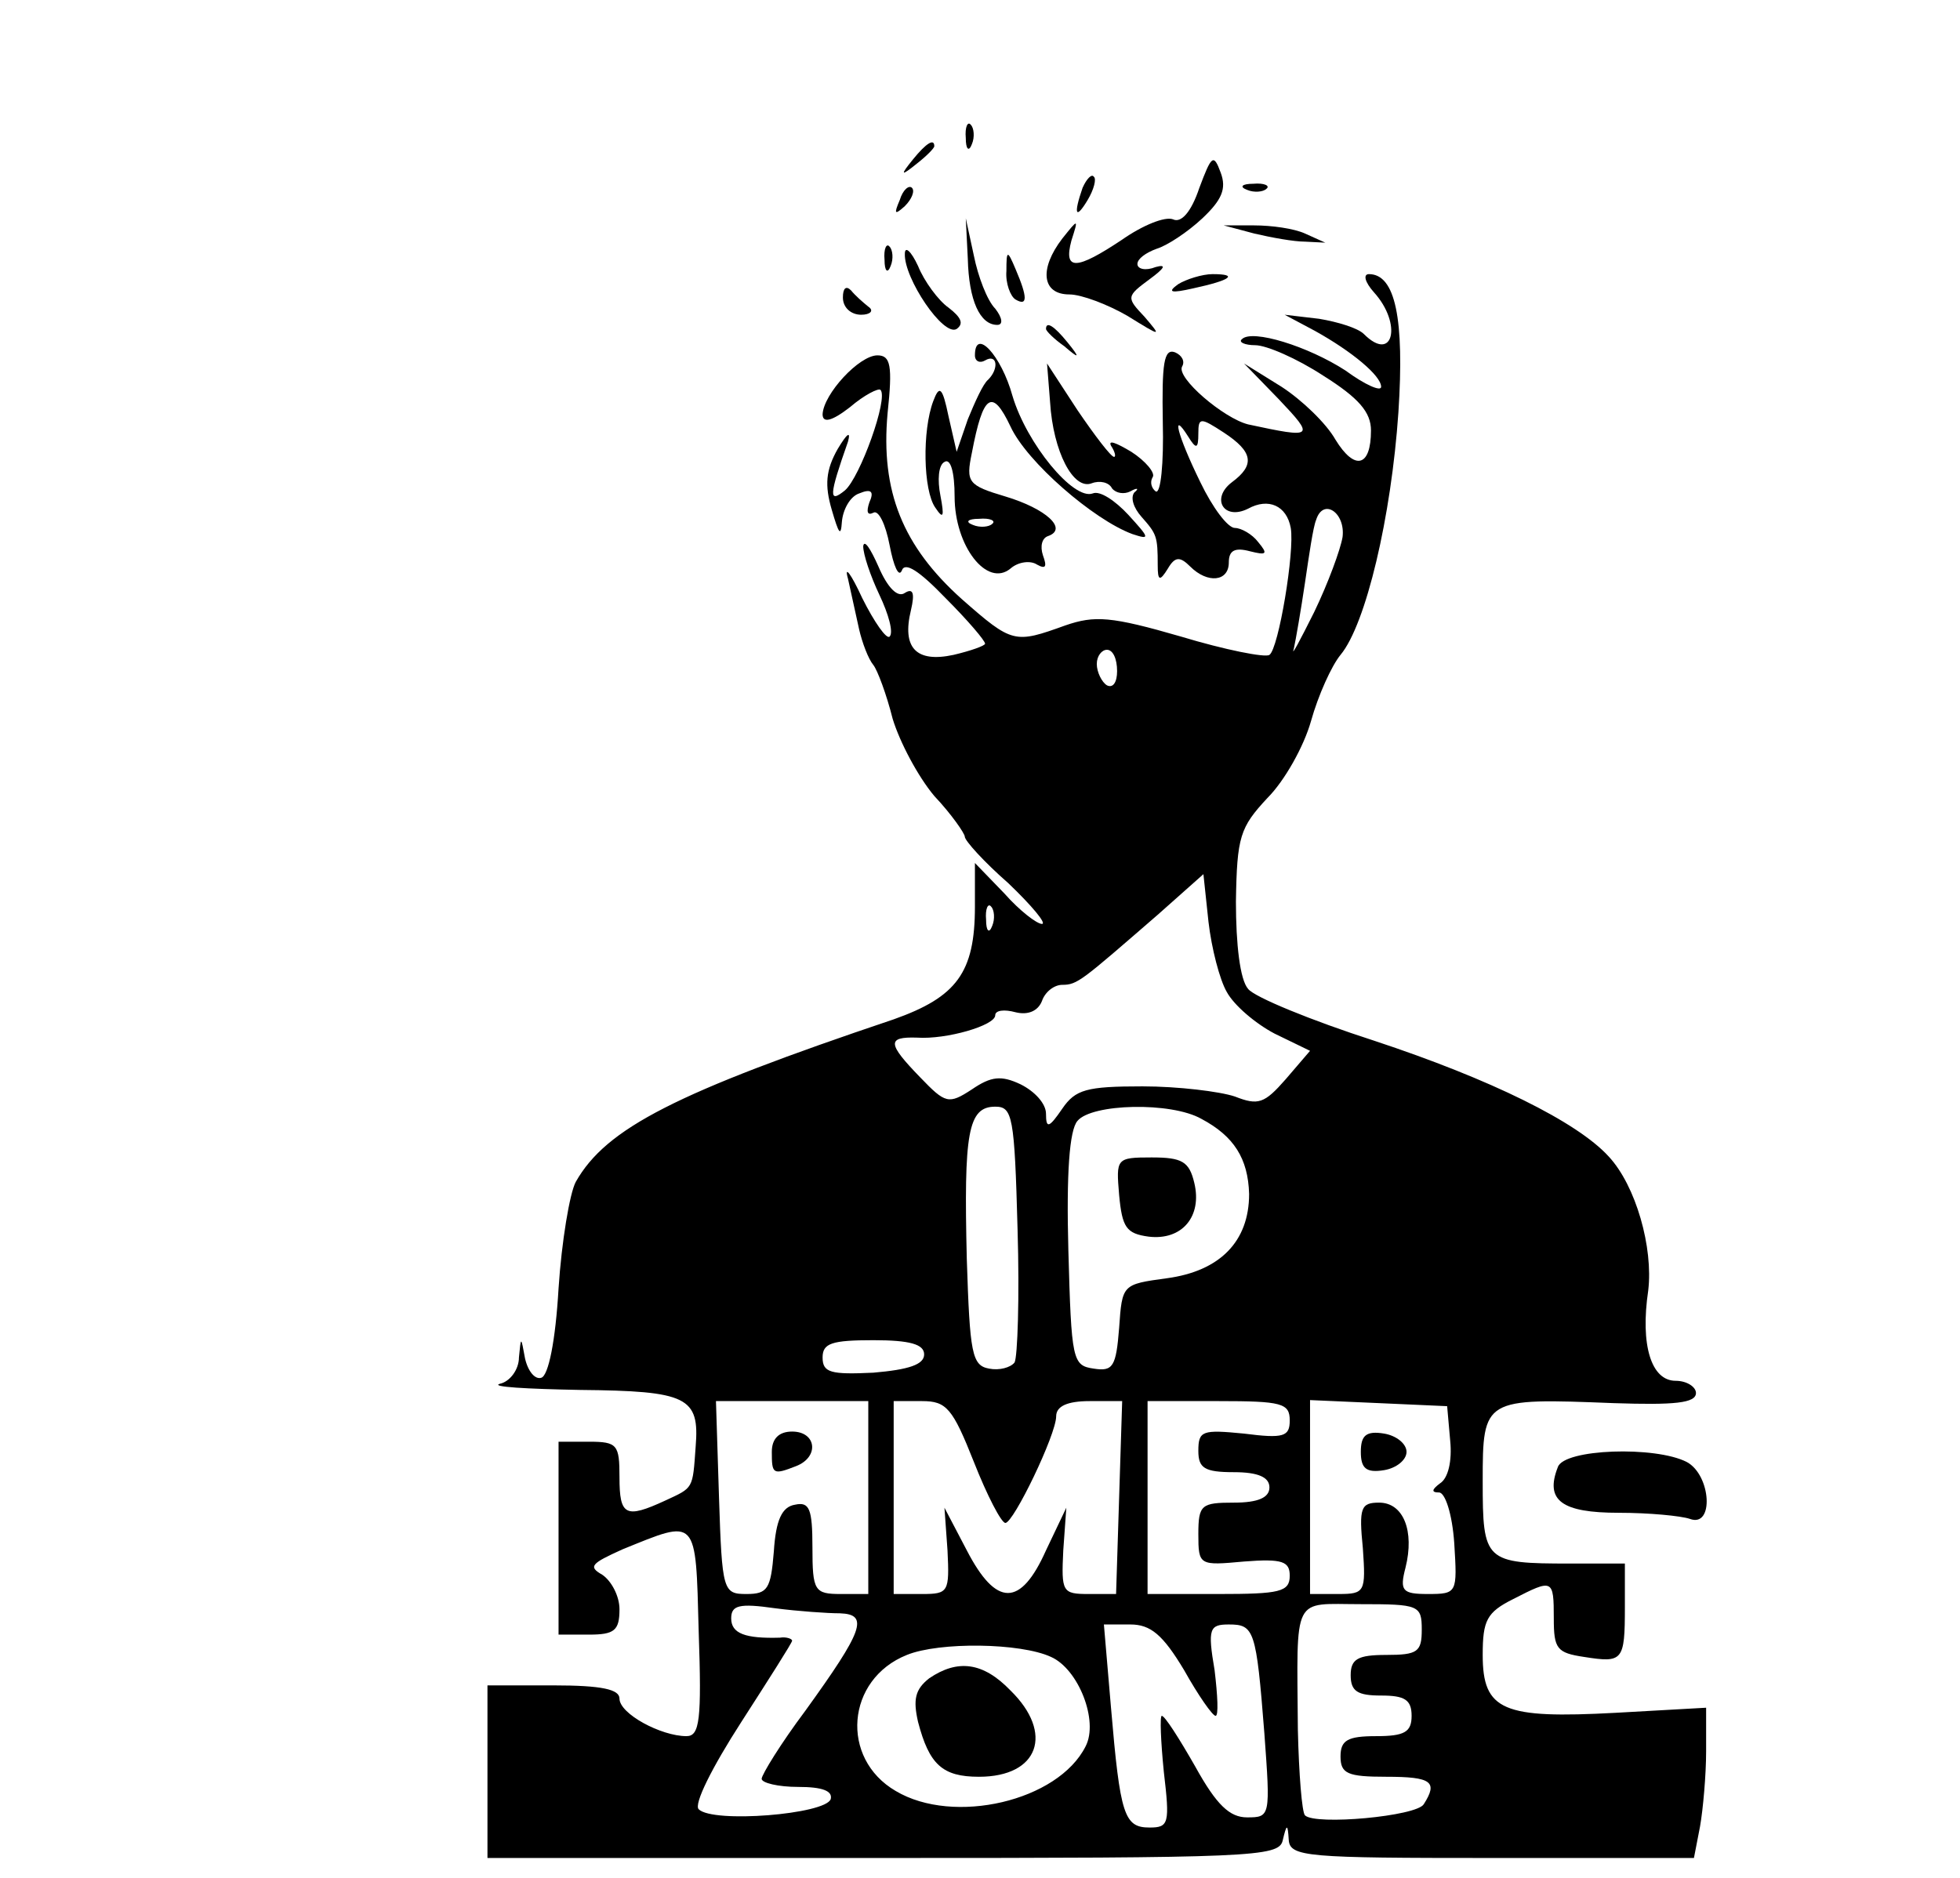 <?xml version="1.0" standalone="no"?>
<!DOCTYPE svg PUBLIC "-//W3C//DTD SVG 20010904//EN"
 "http://www.w3.org/TR/2001/REC-SVG-20010904/DTD/svg10.dtd">
<svg version="1.0" xmlns="http://www.w3.org/2000/svg"
 width="193pt" height="185pt" viewBox="0 0 193 185"
 preserveAspectRatio="xMidYMid meet">

<g transform="translate(0,185) scale(0.1,-0.1)"
fill="#000000" stroke="none">
<path d="M951 1714 c0 -11 3 -14 6 -6 3 7 2 16 -1 19 -3 4 -6 -2 -5 -13z"/>
<path d="M899 1693 c-13 -16 -12 -17 4 -4 9 7 17 15 17 17 0 8 -8 3 -21 -13z"/>
<path d="M1181 1665 c-8 -24 -18 -35 -26 -31 -8 3 -30 -6 -50 -20 -45 -30 -58
-31 -50 -1 7 22 7 22 -9 2 -23 -30 -20 -55 7 -55 12 0 38 -10 57 -21 34 -21
34 -21 17 -1 -18 19 -18 20 5 37 15 11 17 15 6 12 -10 -4 -18 -2 -18 3 0 5 8
11 19 15 10 3 30 16 45 30 19 18 24 29 18 45 -7 19 -9 17 -21 -15z"/>
<path d="M1066 1665 c-9 -26 -7 -32 5 -12 6 10 9 21 6 23 -2 3 -7 -2 -11 -11z"/>
<path d="M886 1653 c-6 -14 -5 -15 5 -6 7 7 10 15 7 18 -3 3 -9 -2 -12 -12z"/>
<path d="M1228 1663 c7 -3 16 -2 19 1 4 3 -2 6 -13 5 -11 0 -14 -3 -6 -6z"/>
<path d="M953 1595 c1 -41 12 -65 29 -65 6 0 5 7 -2 16 -8 8 -17 32 -21 52
l-8 37 2 -40z"/>
<path d="M1235 1620 c17 -4 39 -8 50 -8 l20 -1 -20 9 c-11 5 -33 8 -50 8 l-30
0 30 -8z"/>
<path d="M871 1594 c0 -11 3 -14 6 -6 3 7 2 16 -1 19 -3 4 -6 -2 -5 -13z"/>
<path d="M891 1600 c-1 -24 38 -82 51 -74 7 5 5 11 -8 21 -10 7 -24 26 -30 41
-7 15 -13 20 -13 12z"/>
<path d="M991 1583 c-1 -12 4 -25 9 -28 12 -7 12 2 0 30 -8 19 -9 19 -9 -2z"/>
<path d="M1160 1570 c-11 -8 -7 -9 15 -4 37 8 45 14 19 14 -10 0 -26 -5 -34
-10z"/>
<path d="M1353 1562 c28 -31 19 -70 -10 -41 -6 6 -26 12 -44 15 l-34 4 30 -16
c36 -20 65 -44 65 -55 0 -5 -16 2 -35 16 -37 24 -92 41 -102 31 -4 -3 3 -6 13
-6 11 0 41 -13 67 -30 35 -22 47 -36 47 -54 0 -36 -16 -40 -35 -9 -9 16 -33
39 -53 52 l-37 23 34 -35 c36 -38 35 -39 -30 -25 -24 6 -71 46 -65 57 3 5 0
11 -7 14 -11 4 -13 -11 -12 -69 1 -40 -2 -71 -7 -68 -4 3 -6 9 -3 14 3 4 -7
16 -21 25 -15 9 -23 12 -20 6 4 -6 5 -11 3 -11 -3 0 -19 21 -36 46 l-30 46 3
-38 c3 -49 23 -87 41 -80 8 3 17 1 20 -5 4 -5 12 -6 18 -3 7 4 9 3 4 -1 -4 -5
-1 -15 7 -24 15 -17 16 -19 16 -48 0 -15 2 -16 10 -3 7 12 12 12 22 2 17 -17
38 -15 38 4 0 12 6 15 21 11 16 -4 18 -3 8 9 -6 8 -17 14 -23 14 -7 0 -22 20
-34 45 -23 47 -29 72 -12 45 8 -13 10 -12 10 3 0 16 2 16 25 1 29 -19 31 -32
8 -49 -21 -16 -8 -38 16 -26 20 11 38 3 42 -19 4 -23 -12 -119 -21 -125 -4 -3
-44 5 -87 18 -69 20 -85 21 -114 11 -50 -18 -52 -18 -102 26 -58 52 -80 106
-73 183 5 47 3 57 -10 57 -18 0 -53 -38 -54 -58 0 -9 9 -7 27 7 14 12 28 19
30 17 8 -8 -20 -86 -35 -99 -16 -13 -16 -6 3 48 3 11 -1 8 -10 -7 -12 -21 -13
-36 -6 -60 7 -24 9 -27 10 -12 1 12 8 25 17 28 12 5 15 2 10 -9 -3 -9 -2 -13
4 -10 5 3 12 -11 16 -32 4 -21 9 -32 12 -25 3 9 17 0 43 -27 22 -22 39 -42 39
-45 0 -2 -14 -7 -31 -11 -37 -8 -51 7 -42 44 4 17 2 22 -6 17 -7 -5 -17 5 -26
26 -8 18 -14 27 -15 20 0 -8 7 -29 16 -48 9 -19 14 -37 10 -41 -3 -3 -15 14
-27 38 -11 24 -18 33 -14 19 3 -14 8 -36 11 -50 3 -13 9 -29 14 -35 4 -5 13
-29 19 -53 7 -23 25 -57 41 -76 17 -18 30 -37 30 -40 0 -4 19 -25 43 -46 23
-22 38 -40 33 -40 -5 0 -22 13 -37 30 l-29 30 0 -43 c0 -65 -18 -89 -80 -111
-214 -72 -283 -107 -313 -160 -6 -11 -14 -59 -17 -105 -3 -52 -10 -86 -17 -88
-6 -2 -13 6 -16 19 -4 22 -4 22 -6 1 0 -12 -9 -24 -19 -26 -9 -3 26 -5 79 -6
106 -1 118 -7 114 -56 -3 -42 -2 -40 -30 -53 -39 -18 -45 -15 -45 23 0 32 -2
35 -30 35 l-30 0 0 -95 0 -95 30 0 c25 0 30 4 30 25 0 13 -8 28 -17 34 -14 8
-11 11 20 25 74 30 72 33 75 -81 3 -87 1 -103 -12 -103 -25 0 -66 22 -66 37 0
9 -17 13 -65 13 l-65 0 0 -85 0 -85 389 0 c363 0 390 1 394 17 4 17 5 17 6 1
1 -17 18 -18 200 -18 l199 0 6 31 c3 17 6 51 6 74 l0 43 -89 -5 c-111 -6 -131
2 -131 57 0 34 4 42 30 55 39 20 40 20 40 -19 0 -30 3 -34 30 -38 38 -6 40 -4
40 49 l0 43 -54 0 c-84 0 -86 2 -86 81 0 82 1 82 129 77 60 -2 81 0 81 10 0 6
-9 12 -20 12 -24 0 -35 35 -27 89 5 42 -12 103 -39 132 -31 34 -116 76 -231
114 -62 20 -118 43 -124 51 -8 9 -12 44 -12 86 1 64 4 73 31 102 17 17 36 51
43 76 7 25 20 54 29 65 25 30 50 136 57 239 6 92 -3 136 -29 136 -6 0 -4 -8 5
-18z m-31 -241 c-2 -12 -14 -45 -28 -74 -14 -28 -23 -45 -20 -36 2 9 7 38 11
65 4 27 8 55 11 62 7 22 29 7 26 -17z m-222 -132 c0 -11 -4 -17 -10 -14 -5 3
-10 13 -10 21 0 8 5 14 10 14 6 0 10 -9 10 -21z m108 -316 c7 -13 28 -31 47
-41 l35 -17 -24 -28 c-21 -24 -27 -26 -50 -17 -15 5 -56 10 -91 10 -55 0 -66
-3 -79 -22 -13 -19 -16 -20 -16 -5 0 10 -11 22 -25 29 -19 9 -29 8 -48 -5 -23
-15 -26 -14 -51 12 -32 33 -33 40 -3 39 29 -2 77 12 77 22 0 5 9 6 20 3 12 -3
22 1 26 11 3 9 12 16 20 16 15 0 19 4 94 69 l45 40 5 -47 c3 -26 11 -57 18
-69z m-231 65 c-3 -8 -6 -5 -6 6 -1 11 2 17 5 13 3 -3 4 -12 1 -19z m25 -299
c2 -67 0 -126 -3 -131 -4 -5 -15 -8 -25 -6 -17 3 -19 15 -22 108 -3 124 1 150
28 150 17 0 19 -9 22 -121z m181 109 c32 -17 46 -39 47 -74 0 -47 -29 -76 -81
-83 -44 -6 -44 -6 -47 -49 -3 -38 -6 -43 -25 -40 -21 3 -22 8 -25 117 -2 75 1
118 9 127 14 17 92 19 122 2z m-273 -232 c0 -10 -15 -15 -50 -18 -42 -2 -50 0
-50 15 0 14 9 17 50 17 36 0 50 -4 50 -14z m-55 -141 l0 -95 -27 0 c-26 0 -28
3 -28 46 0 38 -3 45 -17 42 -13 -2 -19 -15 -21 -46 -3 -37 -6 -42 -27 -42 -23
0 -24 3 -27 95 l-3 95 75 0 75 0 0 -95z m104 35 c13 -33 27 -60 31 -60 8 0 50
87 50 105 0 10 11 15 33 15 l32 0 -3 -95 -3 -95 -27 0 c-26 0 -27 2 -25 43 l3
42 -20 -42 c-25 -56 -49 -56 -78 0 l-22 42 3 -42 c2 -41 1 -43 -25 -43 l-28 0
0 95 0 95 28 0 c24 0 30 -7 51 -60z m311 41 c0 -16 -6 -18 -45 -13 -41 4 -45
3 -45 -17 0 -17 6 -21 35 -21 24 0 35 -5 35 -15 0 -10 -11 -15 -35 -15 -32 0
-35 -2 -35 -31 0 -31 1 -31 45 -27 38 3 45 0 45 -14 0 -16 -10 -18 -70 -18
l-70 0 0 95 0 95 70 0 c62 0 70 -2 70 -19z m158 -20 c2 -20 -2 -37 -10 -42 -8
-6 -9 -9 -1 -9 6 0 13 -21 15 -50 3 -49 3 -50 -26 -50 -25 0 -28 3 -22 26 9
36 -2 64 -26 64 -18 0 -20 -5 -16 -45 3 -43 2 -45 -24 -45 l-28 0 0 95 0 96
68 -3 67 -3 3 -34z m-601 -170 c29 -1 23 -17 -34 -96 -24 -32 -43 -63 -43 -67
0 -4 16 -8 36 -8 24 0 34 -4 32 -12 -5 -15 -116 -24 -130 -10 -5 5 13 41 42
86 27 42 50 78 50 80 0 2 -6 4 -12 3 -34 -1 -48 4 -48 19 0 13 8 15 43 10 23
-3 52 -5 64 -5z m573 -16 c0 -22 -4 -25 -35 -25 -28 0 -35 -4 -35 -20 0 -16 7
-20 30 -20 23 0 30 -4 30 -20 0 -16 -7 -20 -35 -20 -28 0 -35 -4 -35 -20 0
-17 7 -20 45 -20 45 0 51 -5 37 -27 -7 -12 -107 -21 -117 -11 -3 3 -6 41 -7
84 -1 135 -6 124 62 124 57 0 60 -1 60 -25z m-234 -40 c14 -25 28 -45 31 -45
3 0 2 20 -1 45 -7 41 -5 45 14 45 25 0 27 -5 35 -107 6 -82 6 -83 -17 -83 -17
0 -30 12 -51 50 -16 28 -30 50 -33 50 -2 0 -1 -25 2 -55 6 -51 5 -55 -14 -55
-25 0 -29 12 -38 118 l-7 82 26 0 c20 0 32 -10 53 -45z m-131 13 c27 -12 47
-63 34 -88 -27 -54 -130 -78 -187 -44 -55 32 -49 110 11 134 32 13 112 12 142
-2z"/>
<path d="M1102 673 c3 -32 7 -38 29 -41 33 -4 53 20 45 53 -5 21 -12 25 -42
25 -35 0 -35 -1 -32 -37z"/>
<path d="M760 420 c0 -22 1 -23 24 -14 23 9 20 34 -4 34 -13 0 -20 -7 -20 -20z"/>
<path d="M1340 420 c0 -16 5 -21 23 -18 12 2 22 10 22 18 0 8 -10 16 -22 18
-18 3 -23 -2 -23 -18z"/>
<path d="M915 197 c-14 -11 -16 -21 -11 -43 11 -42 24 -54 60 -54 59 0 74 43
31 85 -27 28 -52 31 -80 12z"/>
<path d="M830 1557 c0 -10 8 -17 18 -17 9 0 13 4 7 8 -5 4 -13 11 -17 16 -5 5
-8 2 -8 -7z"/>
<path d="M1030 1526 c0 -2 8 -10 18 -17 15 -13 16 -12 3 4 -13 16 -21 21 -21
13z"/>
<path d="M960 1500 c0 -6 5 -8 10 -5 12 7 14 -8 3 -19 -5 -4 -13 -22 -20 -39
l-11 -32 -8 35 c-6 29 -9 31 -15 15 -11 -29 -10 -88 2 -105 8 -12 9 -9 5 12
-3 15 -2 30 4 33 6 4 10 -10 10 -34 0 -49 32 -90 55 -71 8 7 20 8 26 4 9 -5
10 -2 6 9 -3 9 -1 17 5 19 20 7 -2 27 -42 39 -37 11 -39 14 -33 43 11 58 20
64 38 26 16 -35 82 -92 120 -106 18 -6 17 -4 -4 19 -13 14 -28 24 -35 21 -19
-7 -65 49 -79 96 -11 40 -37 68 -37 40z m17 -166 c-3 -3 -12 -4 -19 -1 -8 3
-5 6 6 6 11 1 17 -2 13 -5z"/>
<path d="M1534 405 c-13 -33 4 -45 60 -45 30 0 61 -3 70 -6 24 -9 21 43 -3 56
-31 16 -121 13 -127 -5z"/>
</g>
</svg>
